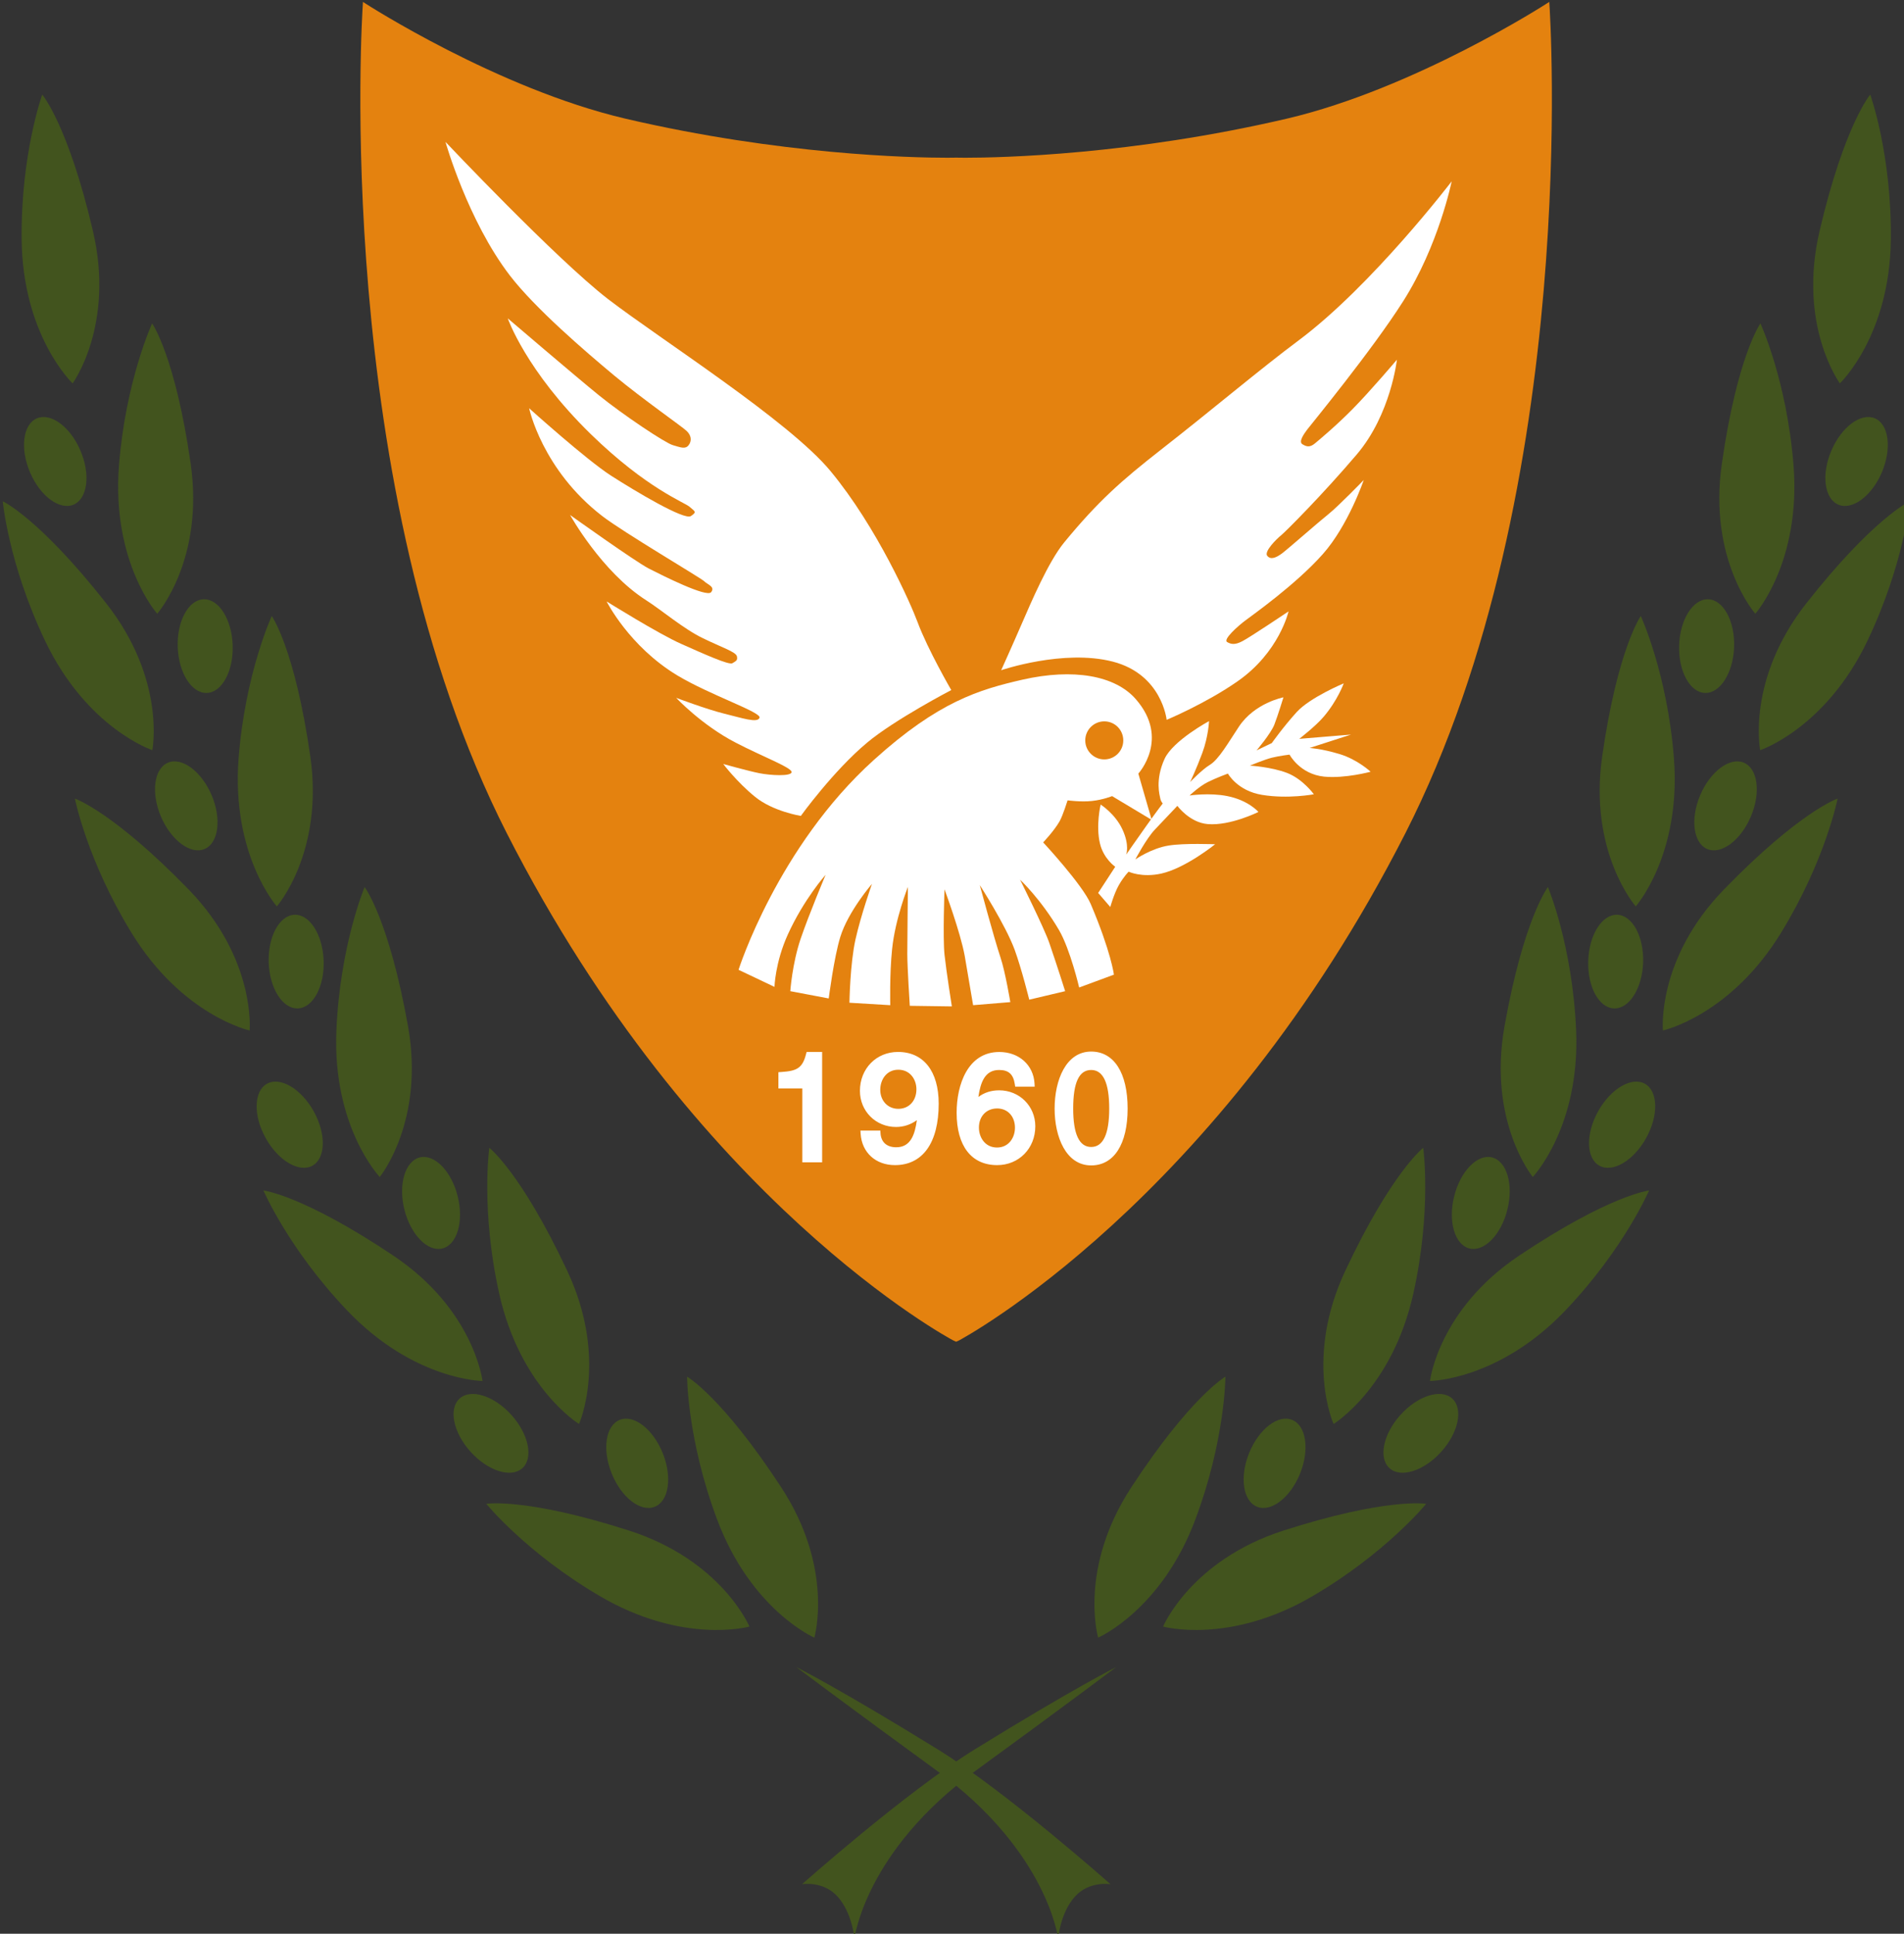 <?xml version="1.0" encoding="UTF-8" standalone="no"?>
<!-- Created with Inkscape (http://www.inkscape.org/) -->

<svg
   width="53.014mm"
   height="53.834mm"
   viewBox="0 0 53.014 53.834"
   version="1.1"
   id="svg1"
   xml:space="preserve"
   inkscape:version="1.3.2 (091e20ef0f, 2023-11-25)"
   sodipodi:docname="MTCaW_logo.svg"
   xmlns:inkscape="http://www.inkscape.org/namespaces/inkscape"
   xmlns:sodipodi="http://sodipodi.sourceforge.net/DTD/sodipodi-0.dtd"
   xmlns:xlink="http://www.w3.org/1999/xlink"
   xmlns="http://www.w3.org/2000/svg"
   xmlns:svg="http://www.w3.org/2000/svg"><rect x="0" y="0" width="53.014" height="53.834" fill="#333333" stroke="none"/><sodipodi:namedview
     id="namedview1"
     pagecolor="#ffffff"
     bordercolor="#000000"
     borderopacity="0.25"
     inkscape:showpageshadow="2"
     inkscape:pageopacity="0.0"
     inkscape:pagecheckerboard="0"
     inkscape:deskcolor="#d1d1d1"
     inkscape:document-units="mm"
     inkscape:zoom="1.3620113"
     inkscape:cx="382.88963"
     inkscape:cy="20.924937"
     inkscape:window-width="1920"
     inkscape:window-height="1043"
     inkscape:window-x="0"
     inkscape:window-y="0"
     inkscape:window-maximized="1"
     inkscape:current-layer="layer1" /><defs
     id="defs1"><linearGradient
       id="linearGradient1"
       inkscape:collect="always"><stop
         style="stop-color:#000000;stop-opacity:1;"
         offset="0"
         id="stop1" /><stop
         style="stop-color:#000000;stop-opacity:0;"
         offset="1"
         id="stop2" /></linearGradient><rect
       x="507.367"
       y="289.269"
       width="65.326"
       height="131.599"
       id="rect5" /><clipPath
       clipPathUnits="userSpaceOnUse"
       id="clipPath35"><path
         d="M 0,371.875 H 430.208 V 0 H 0 Z"
         transform="translate(-214.454,-170.741)"
         id="path35" /></clipPath><clipPath
       clipPathUnits="userSpaceOnUse"
       id="clipPath37"><path
         d="M 0,371.875 H 430.208 V 0 H 0 Z"
         transform="translate(-167.728,-275.782)"
         id="path37" /></clipPath><clipPath
       clipPathUnits="userSpaceOnUse"
       id="clipPath39"><path
         d="M 0,371.875 H 430.208 V 0 H 0 Z"
         transform="translate(-142.268,-268.851)"
         id="path39" /></clipPath><clipPath
       clipPathUnits="userSpaceOnUse"
       id="clipPath41"><path
         d="M 0,371.875 H 430.208 V 0 H 0 Z"
         transform="translate(-152.944,-225.319)"
         id="path41" /></clipPath><clipPath
       clipPathUnits="userSpaceOnUse"
       id="clipPath43"><path
         d="M 0,371.875 H 430.208 V 0 H 0 Z"
         transform="translate(-159.699,-182.507)"
         id="path43" /></clipPath><clipPath
       clipPathUnits="userSpaceOnUse"
       id="clipPath45"><path
         d="M 0,371.875 H 430.208 V 0 H 0 Z"
         transform="translate(-177.497,-185.866)"
         id="path45" /></clipPath><clipPath
       clipPathUnits="userSpaceOnUse"
       id="clipPath47"><path
         d="M 0,371.875 H 430.208 V 0 H 0 Z"
         transform="translate(-170.806,-181.001)"
         id="path47" /></clipPath><clipPath
       clipPathUnits="userSpaceOnUse"
       id="clipPath49"><path
         d="M 0,371.875 H 430.208 V 0 H 0 Z"
         transform="translate(-176.022,-161.917)"
         id="path49" /></clipPath><clipPath
       clipPathUnits="userSpaceOnUse"
       id="clipPath51"><path
         d="M 0,371.875 H 430.208 V 0 H 0 Z"
         transform="translate(-167.672,-206.413)"
         id="path51" /></clipPath><clipPath
       clipPathUnits="userSpaceOnUse"
       id="clipPath53"><path
         d="M 0,371.875 H 430.208 V 0 H 0 Z"
         transform="translate(-160.113,-200.462)"
         id="path53" /></clipPath><clipPath
       clipPathUnits="userSpaceOnUse"
       id="clipPath55"><path
         d="M 0,371.875 H 430.208 V 0 H 0 Z"
         transform="translate(-159.876,-186.634)"
         id="path55" /></clipPath><clipPath
       clipPathUnits="userSpaceOnUse"
       id="clipPath57"><path
         d="M 0,371.875 H 430.208 V 0 H 0 Z"
         transform="translate(-141.303,-239.091)"
         id="path57" /></clipPath><clipPath
       clipPathUnits="userSpaceOnUse"
       id="clipPath59"><path
         d="M 0,371.875 H 430.208 V 0 H 0 Z"
         transform="translate(-150.927,-250.821)"
         id="path59" /></clipPath><clipPath
       clipPathUnits="userSpaceOnUse"
       id="clipPath61"><path
         d="M 0,371.875 H 430.208 V 0 H 0 Z"
         transform="translate(-139.157,-236.806)"
         id="path61" /></clipPath><clipPath
       clipPathUnits="userSpaceOnUse"
       id="clipPath63"><path
         d="M 0,371.875 H 430.208 V 0 H 0 Z"
         transform="translate(-193.084,-167.833)"
         id="path63" /></clipPath><clipPath
       clipPathUnits="userSpaceOnUse"
       id="clipPath65"><path
         d="M 0,371.875 H 430.208 V 0 H 0 Z"
         transform="translate(-177.26,-157.815)"
         id="path65" /></clipPath><clipPath
       clipPathUnits="userSpaceOnUse"
       id="clipPath67"><path
         d="M 0,371.875 H 430.208 V 0 H 0 Z"
         transform="translate(-187.144,-160.198)"
         id="path67" /></clipPath><clipPath
       clipPathUnits="userSpaceOnUse"
       id="clipPath69"><path
         d="M 0,371.875 H 430.208 V 0 H 0 Z"
         transform="translate(-160.355,-227.767)"
         id="path69" /></clipPath><clipPath
       clipPathUnits="userSpaceOnUse"
       id="clipPath71"><path
         d="M 0,371.875 H 430.208 V 0 H 0 Z"
         transform="translate(-151.622,-211.962)"
         id="path71" /></clipPath><clipPath
       clipPathUnits="userSpaceOnUse"
       id="clipPath73"><path
         d="M 0,371.875 H 430.208 V 0 H 0 Z"
         transform="translate(-144.839,-213.382)"
         id="path73" /></clipPath><clipPath
       clipPathUnits="userSpaceOnUse"
       id="clipPath75"><path
         d="M 0,371.875 H 430.208 V 0 H 0 Z"
         transform="translate(-201.691,-144.952)"
         id="path75" /></clipPath><clipPath
       clipPathUnits="userSpaceOnUse"
       id="clipPath77"><path
         d="M 0,371.875 H 430.208 V 0 H 0 Z"
         transform="translate(-286.319,-268.851)"
         id="path77" /></clipPath><clipPath
       clipPathUnits="userSpaceOnUse"
       id="clipPath79"><path
         d="M 0,371.875 H 430.208 V 0 H 0 Z"
         transform="translate(-275.59,-225.319)"
         id="path79" /></clipPath><clipPath
       clipPathUnits="userSpaceOnUse"
       id="clipPath81"><path
         d="M 0,371.875 H 430.208 V 0 H 0 Z"
         transform="translate(-268.891,-182.507)"
         id="path81" /></clipPath><clipPath
       clipPathUnits="userSpaceOnUse"
       id="clipPath83"><path
         d="M 0,371.875 H 430.208 V 0 H 0 Z"
         transform="translate(-251.094,-185.866)"
         id="path83" /></clipPath><clipPath
       clipPathUnits="userSpaceOnUse"
       id="clipPath85"><path
         d="M 0,371.875 H 430.208 V 0 H 0 Z"
         transform="translate(-257.725,-181.001)"
         id="path85" /></clipPath><clipPath
       clipPathUnits="userSpaceOnUse"
       id="clipPath87"><path
         d="M 0,371.875 H 430.208 V 0 H 0 Z"
         transform="translate(-252.512,-161.917)"
         id="path87" /></clipPath><clipPath
       clipPathUnits="userSpaceOnUse"
       id="clipPath89"><path
         d="M 0,371.875 H 430.208 V 0 H 0 Z"
         transform="translate(-260.918,-206.413)"
         id="path89" /></clipPath><clipPath
       clipPathUnits="userSpaceOnUse"
       id="clipPath91"><path
         d="M 0,371.875 H 430.208 V 0 H 0 Z"
         transform="translate(-268.422,-200.462)"
         id="path91" /></clipPath><clipPath
       clipPathUnits="userSpaceOnUse"
       id="clipPath93"><path
         d="M 0,371.875 H 430.208 V 0 H 0 Z"
         transform="translate(-268.659,-186.634)"
         id="path93" /></clipPath><clipPath
       clipPathUnits="userSpaceOnUse"
       id="clipPath95"><path
         d="M 0,371.875 H 430.208 V 0 H 0 Z"
         transform="translate(-287.237,-239.091)"
         id="path95" /></clipPath><clipPath
       clipPathUnits="userSpaceOnUse"
       id="clipPath97"><path
         d="M 0,371.875 H 430.208 V 0 H 0 Z"
         transform="translate(-277.665,-250.821)"
         id="path97" /></clipPath><clipPath
       clipPathUnits="userSpaceOnUse"
       id="clipPath99"><path
         d="M 0,371.875 H 430.208 V 0 H 0 Z"
         transform="translate(-289.434,-236.806)"
         id="path99" /></clipPath><clipPath
       clipPathUnits="userSpaceOnUse"
       id="clipPath101"><path
         d="M 0,371.875 H 430.208 V 0 H 0 Z"
         transform="translate(-235.506,-167.833)"
         id="path101" /></clipPath><clipPath
       clipPathUnits="userSpaceOnUse"
       id="clipPath103"><path
         d="M 0,371.875 H 430.208 V 0 H 0 Z"
         transform="translate(-251.327,-157.815)"
         id="path103" /></clipPath><clipPath
       clipPathUnits="userSpaceOnUse"
       id="clipPath105"><path
         d="M 0,371.875 H 430.208 V 0 H 0 Z"
         transform="translate(-241.389,-160.198)"
         id="path105" /></clipPath><clipPath
       clipPathUnits="userSpaceOnUse"
       id="clipPath107"><path
         d="M 0,371.875 H 430.208 V 0 H 0 Z"
         transform="translate(-268.237,-227.767)"
         id="path107" /></clipPath><clipPath
       clipPathUnits="userSpaceOnUse"
       id="clipPath109"><path
         d="M 0,371.875 H 430.208 V 0 H 0 Z"
         transform="translate(-276.909,-211.962)"
         id="path109" /></clipPath><clipPath
       clipPathUnits="userSpaceOnUse"
       id="clipPath111"><path
         d="M 0,371.875 H 430.208 V 0 H 0 Z"
         transform="translate(-283.748,-213.382)"
         id="path111" /></clipPath><clipPath
       clipPathUnits="userSpaceOnUse"
       id="clipPath113"><path
         d="M 0,371.875 H 430.208 V 0 H 0 Z"
         transform="translate(-226.895,-144.952)"
         id="path113" /></clipPath><clipPath
       clipPathUnits="userSpaceOnUse"
       id="clipPath115"><path
         d="M 0,371.875 H 430.208 V 0 H 0 Z"
         transform="translate(-174.045,-265.122)"
         id="path115" /></clipPath><clipPath
       clipPathUnits="userSpaceOnUse"
       id="clipPath117"><path
         d="M 0,371.875 H 430.208 V 0 H 0 Z"
         transform="translate(-217.834,-223.495)"
         id="path117" /></clipPath><clipPath
       clipPathUnits="userSpaceOnUse"
       id="clipPath119"><path
         d="M 0,371.875 H 430.208 V 0 H 0 Z"
         transform="translate(-197.139,-199.892)"
         id="path119" /></clipPath><clipPath
       clipPathUnits="userSpaceOnUse"
       id="clipPath121"><path
         d="M 0,371.875 H 430.208 V 0 H 0 Z"
         transform="translate(-224.762,-217.966)"
         id="path121" /></clipPath><clipPath
       clipPathUnits="userSpaceOnUse"
       id="clipPath123"><path
         d="M 0,371.875 H 430.208 V 0 H 0 Z"
         transform="translate(-225.959,-218.87)"
         id="path123" /></clipPath><clipPath
       clipPathUnits="userSpaceOnUse"
       id="clipPath125"><path
         d="M 0,371.875 H 430.208 V 0 H 0 Z"
         transform="translate(-225.477,-205.946)"
         id="path125" /></clipPath><clipPath
       clipPathUnits="userSpaceOnUse"
       id="clipPath127"><path
         d="M 0,371.875 H 430.208 V 0 H 0 Z"
         transform="translate(-202.391,-184.954)"
         id="path127" /></clipPath><clipPath
       clipPathUnits="userSpaceOnUse"
       id="clipPath129"><path
         d="M 0,371.875 H 430.208 V 0 H 0 Z"
         transform="translate(-208.073,-190.44)"
         id="path129" /></clipPath><clipPath
       clipPathUnits="userSpaceOnUse"
       id="clipPath131"><path
         d="M 0,371.875 H 430.208 V 0 H 0 Z"
         transform="translate(-219.156,-187.45)"
         id="path131" /></clipPath><clipPath
       clipPathUnits="userSpaceOnUse"
       id="clipPath133"><path
         d="M 0,371.875 H 430.208 V 0 H 0 Z"
         transform="translate(-224.93,-192.227)"
         id="path133" /></clipPath><clipPath
       clipPathUnits="userSpaceOnUse"
       id="clipPath135"><path
         d="M 0,371.875 H 430.208 V 0 H 0 Z"
         transform="translate(-209.729,-192.019)"
         id="path135" /></clipPath><linearGradient
       inkscape:collect="always"
       xlink:href="#linearGradient1"
       id="linearGradient2"
       x1="110.262"
       y1="103.508"
       x2="172.191"
       y2="103.508"
       gradientUnits="userSpaceOnUse" /></defs><g
     inkscape:label="Layer 1"
     inkscape:groupmode="layer"
     id="layer1"
     transform="translate(-43.851,-76.591)"><g
       id="g1"
       transform="matrix(0.265,0,0,0.265,-5.241,42.822)"><g
         id="group-MC0"><path
           id="path34"
           d="M 0,0 -0.161,-0.068 -0.313,0 c 0,0 -20.172,10.514 -35.166,39.947 -14.048,27.582 -11.339,65.28 -11.339,65.28 0,0 10.346,-6.727 20.574,-9.114 14.37,-3.363 26.099,-3.082 26.099,-3.082 0,0 11.697,-0.281 26.072,3.082 10.227,2.387 20.574,9.114 20.574,9.114 0,0 2.706,-37.698 -11.343,-65.28 C 20.166,10.514 0,0 0,0"
           style="fill:#e4820f;fill-opacity:1;fill-rule:nonzero;stroke:none"
           transform="matrix(1.333,0,0,-1.333,285.939,268.178)"
           clip-path="url(#clipPath35)" /><path
           id="path36"
           d="m 0,0 c -0.173,-2.836 -2.041,-38.768 11.341,-65.049 14.804,-29.06 34.916,-39.795 35.116,-39.894 l 0.108,-0.049 0.122,0.053 c 0.192,0.099 20.305,10.83 35.104,39.89 13.382,26.281 11.513,62.213 11.345,65.049 -1.318,-0.83 -11,-6.814 -20.463,-9.029 -12.252,-2.866 -22.539,-3.09 -25.396,-3.09 -0.45,0 -0.691,0.004 -0.699,0.004 -0.004,0 -0.241,-0.004 -0.691,-0.004 -2.869,0 -13.177,0.224 -25.425,3.09 C 10.999,-6.814 1.318,-0.83 0,0 m 46.565,-105.221 -0.196,0.088 c -0.213,0.104 -20.382,10.865 -35.218,39.988 C -2.744,-37.844 -0.225,-0.18 -0.196,0.193 l 0.011,0.178 0.149,-0.098 c 0.104,-0.068 10.448,-6.742 20.543,-9.105 12.231,-2.854 22.518,-3.078 25.38,-3.078 0.454,0 0.691,0.008 0.691,0.008 0.008,0 0.249,-0.008 0.699,-0.008 2.857,0 13.117,0.224 25.353,3.078 10.09,2.363 20.438,9.037 20.541,9.105 L 93.32,0.371 93.332,0.193 C 93.361,-0.18 95.88,-37.844 81.98,-65.145 67.144,-94.268 46.976,-105.023 46.778,-105.129 Z"
           style="fill:#e4820f;fill-opacity:1;fill-rule:nonzero;stroke:none"
           transform="matrix(1.333,0,0,-1.333,223.637,128.124)"
           clip-path="url(#clipPath37)" /><path
           id="path38"
           d="m 0,0 c 0,0 -1.685,-4.682 -1.624,-11.375 0.072,-7.65 4.019,-11.385 4.019,-11.385 0,0 3.347,4.561 1.599,12.02 C 2.041,-2.398 0,0 0,0"
           style="fill:#42541e;fill-opacity:1;fill-rule:nonzero;stroke:none"
           transform="matrix(1.333,0,0,-1.333,189.69,137.366)"
           clip-path="url(#clipPath39)" /><path
           id="path40"
           d="M 0,0 C -0.068,2.037 0.84,3.727 2.041,3.766 3.234,3.811 4.259,2.188 4.332,0.154 4.404,-1.885 3.487,-3.576 2.294,-3.615 1.101,-3.656 0.072,-2.037 0,0"
           style="fill:#42541e;fill-opacity:1;fill-rule:nonzero;stroke:none"
           transform="matrix(1.333,0,0,-1.333,203.926,195.408)"
           clip-path="url(#clipPath41)" /><path
           id="path42"
           d="m 0,0 c 0,0 1.961,-4.58 6.57,-9.43 5.268,-5.547 10.698,-5.586 10.698,-5.586 0,0 -0.664,5.618 -7.025,9.877 C 3.126,-0.369 0,0 0,0"
           style="fill:#42541e;fill-opacity:1;fill-rule:nonzero;stroke:none"
           transform="matrix(1.333,0,0,-1.333,212.932,252.491)"
           clip-path="url(#clipPath43)" /><path
           id="path44"
           d="m 0,0 c 0,0 -0.68,-4.93 0.775,-11.463 1.66,-7.471 6.297,-10.301 6.297,-10.301 0,0 2.323,5.157 -0.936,12.088 C 2.491,-1.924 0,0 0,0"
           style="fill:#42541e;fill-opacity:1;fill-rule:nonzero;stroke:none"
           transform="matrix(1.333,0,0,-1.333,236.663,248.012)"
           clip-path="url(#clipPath45)" /><path
           id="path46"
           d="M 0,0 C -0.49,1.977 0.053,3.813 1.206,4.107 2.371,4.4 3.714,3.025 4.204,1.041 4.698,-0.932 4.159,-2.773 2.998,-3.066 1.837,-3.355 0.495,-1.98 0,0"
           style="fill:#42541e;fill-opacity:1;fill-rule:nonzero;stroke:none"
           transform="matrix(1.333,0,0,-1.333,227.741,254.499)"
           clip-path="url(#clipPath47)" /><path
           id="path48"
           d="M 0,0 C -1.366,1.516 -1.752,3.393 -0.863,4.195 0.028,5 1.853,4.416 3.219,2.902 4.586,1.387 4.971,-0.494 4.083,-1.293 3.195,-2.098 1.362,-1.51 0,0"
           style="fill:#42541e;fill-opacity:1;fill-rule:nonzero;stroke:none"
           transform="matrix(1.333,0,0,-1.333,234.695,279.944)"
           clip-path="url(#clipPath49)" /><path
           id="path50"
           d="m 0,0 c 0,0 -1.934,-4.588 -2.223,-11.275 -0.333,-7.639 3.416,-11.577 3.416,-11.577 0,0 3.577,4.375 2.222,11.918 C 1.904,-2.504 0,0 0,0"
           style="fill:#42541e;fill-opacity:1;fill-rule:nonzero;stroke:none"
           transform="matrix(1.333,0,0,-1.333,223.563,220.616)"
           clip-path="url(#clipPath51)" /><path
           id="path52"
           d="M 0,0 C -0.068,2.037 0.844,3.725 2.041,3.766 3.234,3.811 4.26,2.189 4.332,0.152 4.404,-1.889 3.492,-3.576 2.294,-3.613 1.101,-3.656 0.072,-2.037 0,0"
           style="fill:#42541e;fill-opacity:1;fill-rule:nonzero;stroke:none"
           transform="matrix(1.333,0,0,-1.333,213.484,228.551)"
           clip-path="url(#clipPath53)" /><path
           id="path54"
           d="M 0,0 C -0.993,1.781 -0.94,3.701 0.101,4.281 1.149,4.863 2.797,3.883 3.789,2.102 4.778,0.318 4.729,-1.598 3.685,-2.178 2.64,-2.756 0.988,-1.783 0,0"
           style="fill:#42541e;fill-opacity:1;fill-rule:nonzero;stroke:none"
           transform="matrix(1.333,0,0,-1.333,213.168,246.988)"
           clip-path="url(#clipPath55)" /><path
           id="path56"
           d="M 0,0 C -0.8,1.885 -0.555,3.785 0.547,4.252 1.644,4.719 3.187,3.576 3.982,1.695 4.782,-0.18 4.537,-2.082 3.432,-2.551 2.331,-3.014 0.796,-1.873 0,0"
           style="fill:#42541e;fill-opacity:1;fill-rule:nonzero;stroke:none"
           transform="matrix(1.333,0,0,-1.333,188.404,177.046)"
           clip-path="url(#clipPath57)" /><path
           id="path58"
           d="m 0,0 c 0,0 -2.085,-4.518 -2.612,-11.191 -0.595,-7.631 3.014,-11.69 3.014,-11.69 0,0 3.725,4.248 2.636,11.83 C 1.82,-2.572 0,0 0,0"
           style="fill:#42541e;fill-opacity:1;fill-rule:nonzero;stroke:none"
           transform="matrix(1.333,0,0,-1.333,201.236,161.405)"
           clip-path="url(#clipPath59)" /><path
           id="path60"
           d="m 0,0 c 0,0 0.454,-4.955 3.335,-10.996 3.299,-6.906 8.455,-8.619 8.455,-8.619 0,0 1.101,5.545 -3.633,11.57 C 2.86,-1.314 0,0 0,0"
           style="fill:#42541e;fill-opacity:1;fill-rule:nonzero;stroke:none"
           transform="matrix(1.333,0,0,-1.333,185.543,180.092)"
           clip-path="url(#clipPath61)" /><path
           id="path62"
           d="m 0,0 c 0,0 0.012,-4.975 2.363,-11.244 2.684,-7.164 7.667,-9.322 7.667,-9.322 0,0 1.583,5.427 -2.604,11.837 C 2.736,-1.557 0,0 0,0"
           style="fill:#42541e;fill-opacity:1;fill-rule:nonzero;stroke:none"
           transform="matrix(1.333,0,0,-1.333,257.445,272.056)"
           clip-path="url(#clipPath63)" /><path
           id="path64"
           d="m 0,0 c 0,0 3.146,-3.859 8.913,-7.25 6.598,-3.883 11.83,-2.424 11.83,-2.424 0,0 -2.19,5.217 -9.479,7.563 C 3.106,0.51 0,0 0,0"
           style="fill:#42541e;fill-opacity:1;fill-rule:nonzero;stroke:none"
           transform="matrix(1.333,0,0,-1.333,236.346,285.413)"
           clip-path="url(#clipPath65)" /><path
           id="path66"
           d="M 0,0 C -0.763,1.889 -0.486,3.785 0.627,4.23 1.736,4.686 3.251,3.512 4.019,1.619 4.782,-0.27 4.505,-2.17 3.396,-2.613 2.283,-3.063 0.768,-1.889 0,0"
           style="fill:#42541e;fill-opacity:1;fill-rule:nonzero;stroke:none"
           transform="matrix(1.333,0,0,-1.333,249.526,282.236)"
           clip-path="url(#clipPath67)" /><path
           id="path68"
           d="m 0,0 c 0,0 -2.09,-4.52 -2.612,-11.191 -0.591,-7.631 3.013,-11.694 3.013,-11.694 0,0 3.725,4.256 2.636,11.834 C 1.82,-2.57 0,0 0,0"
           style="fill:#42541e;fill-opacity:1;fill-rule:nonzero;stroke:none"
           transform="matrix(1.333,0,0,-1.333,213.806,192.145)"
           clip-path="url(#clipPath69)" /><path
           id="path70"
           d="M 0,0 C -0.796,1.877 -0.551,3.777 0.551,4.248 1.651,4.715 3.19,3.568 3.994,1.693 4.794,-0.184 4.541,-2.084 3.439,-2.555 2.339,-3.021 0.804,-1.875 0,0"
           style="fill:#42541e;fill-opacity:1;fill-rule:nonzero;stroke:none"
           transform="matrix(1.333,0,0,-1.333,202.163,213.217)"
           clip-path="url(#clipPath71)" /><path
           id="path72"
           d="m 0,0 c 0,0 0.969,-4.883 4.469,-10.586 4.002,-6.529 9.306,-7.689 9.306,-7.689 0,0 0.519,5.629 -4.818,11.123 C 2.981,-1.01 0,0 0,0"
           style="fill:#42541e;fill-opacity:1;fill-rule:nonzero;stroke:none"
           transform="matrix(1.333,0,0,-1.333,193.119,211.324)"
           clip-path="url(#clipPath73)" /><path
           id="path74"
           d="m 0,0 c 0,0 3.367,-1.68 11.163,-6.494 5.449,-3.367 13.603,-10.621 13.603,-10.621 0,0 -1.68,0.304 -2.83,-1 -1.148,-1.303 -1.297,-3.283 -1.297,-3.283 0,0 -0.84,6.875 -9.552,13.224 C 4.071,-3.066 0,0 0,0"
           style="fill:#42541e;fill-opacity:1;fill-rule:evenodd;stroke:none"
           transform="matrix(1.333,0,0,-1.333,268.922,302.564)"
           clip-path="url(#clipPath75)" /><path
           id="path76"
           d="m 0,0 c 0,0 1.689,-4.682 1.625,-11.375 -0.068,-7.65 -4.02,-11.385 -4.02,-11.385 0,0 -3.343,4.561 -1.595,12.02 C -2.037,-2.398 0,0 0,0"
           style="fill:#42541e;fill-opacity:1;fill-rule:nonzero;stroke:none"
           transform="matrix(1.333,0,0,-1.333,381.758,137.366)"
           clip-path="url(#clipPath77)" /><path
           id="path78"
           d="M 0,0 C 0.072,2.037 -0.844,3.727 -2.037,3.766 -3.23,3.811 -4.26,2.188 -4.332,0.154 -4.4,-1.885 -3.492,-3.576 -2.291,-3.615 -1.102,-3.656 -0.072,-2.037 0,0"
           style="fill:#42541e;fill-opacity:1;fill-rule:nonzero;stroke:none"
           transform="matrix(1.333,0,0,-1.333,367.454,195.408)"
           clip-path="url(#clipPath79)" /><path
           id="path80"
           d="m 0,0 c 0,0 -1.961,-4.58 -6.57,-9.43 -5.272,-5.547 -10.7,-5.586 -10.7,-5.586 0,0 0.663,5.618 7.024,9.877 C -3.125,-0.369 0,0 0,0"
           style="fill:#42541e;fill-opacity:1;fill-rule:nonzero;stroke:none"
           transform="matrix(1.333,0,0,-1.333,358.521,252.491)"
           clip-path="url(#clipPath81)" /><path
           id="path82"
           d="m 0,0 c 0,0 0.676,-4.93 -0.775,-11.463 -1.661,-7.471 -6.293,-10.301 -6.293,-10.301 0,0 -2.327,5.157 0.931,12.088 C -2.492,-1.924 0,0 0,0"
           style="fill:#42541e;fill-opacity:1;fill-rule:nonzero;stroke:none"
           transform="matrix(1.333,0,0,-1.333,334.792,248.012)"
           clip-path="url(#clipPath83)" /><path
           id="path84"
           d="M 0,0 C 0.498,1.977 -0.049,3.813 -1.205,4.107 -2.363,4.4 -3.705,3.025 -4.195,1.041 -4.689,-0.932 -4.152,-2.773 -2.99,-3.066 -1.828,-3.355 -0.486,-1.98 0,0"
           style="fill:#42541e;fill-opacity:1;fill-rule:nonzero;stroke:none"
           transform="matrix(1.333,0,0,-1.333,343.633,254.499)"
           clip-path="url(#clipPath85)" /><path
           id="path86"
           d="M 0,0 C 1.367,1.516 1.752,3.393 0.865,4.195 -0.027,5 -1.852,4.416 -3.219,2.902 -4.58,1.387 -4.967,-0.494 -4.078,-1.293 -3.189,-2.098 -1.361,-1.51 0,0"
           style="fill:#42541e;fill-opacity:1;fill-rule:nonzero;stroke:none"
           transform="matrix(1.333,0,0,-1.333,336.683,279.944)"
           clip-path="url(#clipPath87)" /><path
           id="path88"
           d="m 0,0 c 0,0 1.934,-4.588 2.223,-11.275 0.33,-7.639 -3.416,-11.577 -3.416,-11.577 0,0 -3.577,4.375 -2.221,11.918 C -1.908,-2.504 0,0 0,0"
           style="fill:#42541e;fill-opacity:1;fill-rule:nonzero;stroke:none"
           transform="matrix(1.333,0,0,-1.333,347.891,220.616)"
           clip-path="url(#clipPath89)" /><path
           id="path90"
           d="M 0,0 C 0.068,2.037 -0.844,3.725 -2.037,3.766 -3.236,3.811 -4.26,2.189 -4.328,0.152 -4.4,-1.889 -3.492,-3.576 -2.291,-3.613 -1.098,-3.656 -0.072,-2.037 0,0"
           style="fill:#42541e;fill-opacity:1;fill-rule:nonzero;stroke:none"
           transform="matrix(1.333,0,0,-1.333,357.897,228.551)"
           clip-path="url(#clipPath91)" /><path
           id="path92"
           d="M 0,0 C 0.992,1.781 0.945,3.701 -0.1,4.281 -1.148,4.863 -2.801,3.883 -3.789,2.102 -4.777,0.318 -4.73,-1.598 -3.686,-2.178 -2.637,-2.756 -0.988,-1.783 0,0"
           style="fill:#42541e;fill-opacity:1;fill-rule:nonzero;stroke:none"
           transform="matrix(1.333,0,0,-1.333,358.212,246.988)"
           clip-path="url(#clipPath93)" /><path
           id="path94"
           d="M 0,0 C 0.795,1.885 0.549,3.785 -0.551,4.252 -1.652,4.719 -3.191,3.576 -3.986,1.695 -4.787,-0.18 -4.537,-2.082 -3.432,-2.551 -2.336,-3.014 -0.797,-1.873 0,0"
           style="fill:#42541e;fill-opacity:1;fill-rule:nonzero;stroke:none"
           transform="matrix(1.333,0,0,-1.333,382.982,177.046)"
           clip-path="url(#clipPath95)" /><path
           id="path96"
           d="m 0,0 c 0,0 2.086,-4.518 2.611,-11.191 0.592,-7.631 -3.013,-11.69 -3.013,-11.69 0,0 -3.729,4.248 -2.637,11.83 C -1.824,-2.572 0,0 0,0"
           style="fill:#42541e;fill-opacity:1;fill-rule:nonzero;stroke:none"
           transform="matrix(1.333,0,0,-1.333,370.219,161.405)"
           clip-path="url(#clipPath97)" /><path
           id="path98"
           d="m 0,0 c 0,0 -0.455,-4.955 -3.336,-10.996 -3.299,-6.906 -8.455,-8.619 -8.455,-8.619 0,0 -1.1,5.545 3.633,11.57 C -2.861,-1.314 0,0 0,0"
           style="fill:#42541e;fill-opacity:1;fill-rule:nonzero;stroke:none"
           transform="matrix(1.333,0,0,-1.333,385.912,180.092)"
           clip-path="url(#clipPath99)" /><path
           id="path100"
           d="m 0,0 c 0,0 -0.016,-4.975 -2.367,-11.244 -2.68,-7.164 -7.666,-9.322 -7.666,-9.322 0,0 -1.58,5.427 2.607,11.837 C -2.736,-1.557 0,0 0,0"
           style="fill:#42541e;fill-opacity:1;fill-rule:nonzero;stroke:none"
           transform="matrix(1.333,0,0,-1.333,314.008,272.056)"
           clip-path="url(#clipPath101)" /><path
           id="path102"
           d="m 0,0 c 0,0 -3.143,-3.859 -8.912,-7.25 -6.594,-3.883 -11.826,-2.424 -11.826,-2.424 0,0 2.189,5.217 9.474,7.563 C -3.105,0.51 0,0 0,0"
           style="fill:#42541e;fill-opacity:1;fill-rule:nonzero;stroke:none"
           transform="matrix(1.333,0,0,-1.333,335.102,285.413)"
           clip-path="url(#clipPath103)" /><path
           id="path104"
           d="M 0,0 C 0.76,1.889 0.482,3.785 -0.623,4.23 -1.73,4.686 -3.25,3.512 -4.018,1.619 -4.781,-0.27 -4.504,-2.17 -3.391,-2.613 -2.285,-3.063 -0.764,-1.889 0,0"
           style="fill:#42541e;fill-opacity:1;fill-rule:nonzero;stroke:none"
           transform="matrix(1.333,0,0,-1.333,321.852,282.236)"
           clip-path="url(#clipPath105)" /><path
           id="path106"
           d="m 0,0 c 0,0 2.09,-4.52 2.611,-11.191 0.592,-7.631 -3.009,-11.694 -3.009,-11.694 0,0 -3.729,4.256 -2.643,11.834 C -1.82,-2.57 0,0 0,0"
           style="fill:#42541e;fill-opacity:1;fill-rule:nonzero;stroke:none"
           transform="matrix(1.333,0,0,-1.333,357.649,192.145)"
           clip-path="url(#clipPath107)" /><path
           id="path108"
           d="M 0,0 C 0.803,1.877 0.555,3.777 -0.547,4.248 -1.648,4.715 -3.191,3.568 -3.99,1.693 -4.785,-0.184 -4.537,-2.084 -3.436,-2.555 -2.334,-3.021 -0.795,-1.875 0,0"
           style="fill:#42541e;fill-opacity:1;fill-rule:nonzero;stroke:none"
           transform="matrix(1.333,0,0,-1.333,369.212,213.217)"
           clip-path="url(#clipPath109)" /><path
           id="path110"
           d="m 0,0 c 0,0 -0.965,-4.883 -4.465,-10.586 -4.006,-6.529 -9.306,-7.689 -9.306,-7.689 0,0 -0.52,5.629 4.822,11.123 C -2.982,-1.01 0,0 0,0"
           style="fill:#42541e;fill-opacity:1;fill-rule:nonzero;stroke:none"
           transform="matrix(1.333,0,0,-1.333,378.331,211.324)"
           clip-path="url(#clipPath111)" /><path
           id="path112"
           d="m 0,0 c 0,0 -3.363,-1.68 -11.159,-6.494 -5.445,-3.367 -13.602,-10.621 -13.602,-10.621 0,0 1.679,0.304 2.829,-1 1.144,-1.303 1.302,-3.283 1.302,-3.283 0,0 0.836,6.875 9.547,13.224 C -4.066,-3.066 0,0 0,0"
           style="fill:#42541e;fill-opacity:1;fill-rule:evenodd;stroke:none"
           transform="matrix(1.333,0,0,-1.333,302.527,302.564)"
           clip-path="url(#clipPath113)" /><path
           id="path114"
           d="m 0,0 c 0,0 8.704,-9.213 12.803,-12.381 4.106,-3.154 14.289,-9.611 17.552,-13.57 3.657,-4.416 6.317,-10.444 6.852,-11.887 0.808,-2.178 2.66,-5.363 2.66,-5.363 0,0 -4.469,-2.332 -6.638,-4.147 -2.668,-2.23 -5.22,-5.771 -5.22,-5.771 0,0 -2.202,0.349 -3.621,1.515 -1.419,1.153 -2.495,2.577 -2.495,2.577 0,0 1.968,-0.551 2.84,-0.725 0.872,-0.176 2.524,-0.266 2.552,0.084 0.025,0.35 -2.303,1.227 -4.408,2.32 -2.7,1.397 -4.693,3.535 -4.693,3.535 0,0 2.378,-0.9 3.796,-1.25 1.419,-0.345 2.605,-0.759 2.774,-0.324 0.181,0.438 -3.891,1.783 -6.483,3.342 -3.8,2.291 -5.569,5.828 -5.569,5.828 0,0 4.091,-2.553 5.859,-3.336 1.764,-0.783 3.797,-1.707 4.058,-1.531 0.258,0.168 0.435,0.201 0.35,0.551 -0.092,0.342 -1.153,0.679 -2.664,1.41 -1.507,0.719 -3.279,2.23 -4.485,2.998 -3.519,2.242 -5.999,6.723 -5.999,6.723 0,0 5.127,-3.668 6.2,-4.219 1.069,-0.547 4.569,-2.307 4.915,-1.869 0.349,0.433 -0.29,0.607 -0.546,0.867 -0.266,0.262 -6.394,3.867 -8.03,5.133 -4.745,3.652 -5.766,8.498 -5.766,8.498 0,0 4.517,-4.07 6.458,-5.313 1.945,-1.246 5.77,-3.531 6.289,-3.185 0.526,0.345 0.289,0.373 -0.089,0.722 -0.369,0.35 -3.343,1.399 -7.796,5.735 -5.127,5.004 -6.546,9.125 -6.546,9.125 0,0 5.329,-4.557 7.19,-6.067 1.856,-1.504 5.212,-3.754 5.822,-3.925 0.611,-0.174 0.98,-0.346 1.246,0 0.265,0.353 0.205,0.783 -0.173,1.132 -0.374,0.35 -3.452,2.497 -5.682,4.344 -2.334,1.945 -6.245,5.305 -8.234,7.889 C 1.748,-6.191 0,0 0,0"
           style="fill:#ffffff;fill-opacity:1;fill-rule:nonzero;stroke:none"
           transform="matrix(1.333,0,0,-1.333,232.06,142.337)"
           clip-path="url(#clipPath115)" /><path
           id="path116"
           d="m 0,0 c 0,0 0.884,1.953 1.611,3.633 0.732,1.679 2.098,4.91 3.368,6.453 2.68,3.26 4.541,4.887 7.586,7.269 4.043,3.155 7.812,6.35 10.906,8.657 5.776,4.32 12.039,12.517 12.039,12.517 0,0 -1.019,-5.047 -3.838,-9.474 -2.429,-3.826 -7.289,-9.746 -7.547,-10.084 -0.248,-0.336 -0.703,-0.955 -0.384,-1.157 0.326,-0.205 0.593,-0.273 1,0.069 0.406,0.338 1.676,1.398 2.959,2.699 1.41,1.428 3.494,3.891 3.494,3.891 0,0 -0.473,-4.299 -3.158,-7.459 -2.684,-3.159 -5.633,-6.112 -5.975,-6.385 -0.342,-0.27 -1.357,-1.274 -1.09,-1.611 0.274,-0.338 0.699,-0.153 1.162,0.185 0.453,0.338 2.93,2.516 3.678,3.11 0.746,0.591 2.768,2.677 2.768,2.677 0,0 -1.217,-3.578 -3.227,-5.84 C 23.217,6.744 19.766,4.316 19.223,3.902 18.682,3.496 17.471,2.428 17.809,2.223 c 0.297,-0.172 0.6,-0.254 1.209,0.068 0.611,0.318 3.633,2.344 3.633,2.344 0,0 -0.727,-3.225 -4.026,-5.514 -2.484,-1.736 -5.582,-3.031 -5.582,-3.031 0,0 -0.361,3.586 -4.251,4.59 C 4.907,1.68 0,0 0,0"
           style="fill:#ffffff;fill-opacity:1;fill-rule:nonzero;stroke:none"
           transform="matrix(1.333,0,0,-1.333,290.445,197.84)"
           clip-path="url(#clipPath117)" /><path
           id="path118"
           d="m 0,0 c 0,0 3.07,9.684 10.669,16.543 5.092,4.602 8.302,5.539 11.71,6.322 3.995,0.908 7.305,0.338 8.936,-1.539 2.717,-3.115 0.197,-5.863 0.197,-5.863 l 1.053,-3.649 -3.121,1.874 c 0,0 -0.721,-0.292 -1.588,-0.383 -0.867,-0.096 -1.92,0.049 -1.92,0.049 0,0 -0.371,-1.186 -0.623,-1.637 -0.435,-0.768 -1.303,-1.676 -1.303,-1.676 0,0 3.102,-3.334 3.75,-4.857 1.602,-3.77 1.828,-5.567 1.828,-5.567 l -2.74,-1.012 c 0,0 -0.705,3.006 -1.584,4.518 -1.431,2.447 -3.075,3.981 -3.075,3.981 0,0 1.893,-3.79 2.307,-4.991 0.627,-1.824 1.247,-3.797 1.247,-3.797 l -2.83,-0.671 c 0,0 -0.599,2.423 -1.153,3.943 -0.728,1.965 -2.744,5.086 -2.744,5.086 0,0 1.108,-4.131 1.634,-5.713 0.367,-1.082 0.772,-3.508 0.772,-3.508 l -2.933,-0.242 c 0,0 -0.535,3.17 -0.663,3.894 -0.342,1.872 -1.592,5.237 -1.592,5.237 0,0 -0.14,-3.799 0,-5.145 0.145,-1.342 0.579,-4.082 0.579,-4.082 l -3.315,0.047 c 0,0 -0.197,3.027 -0.197,4.084 0,1.061 0.049,5.287 0.049,5.287 0,0 -1.001,-2.508 -1.246,-4.902 -0.206,-1.965 -0.145,-4.42 -0.145,-4.42 L 8.74,-2.596 c 0,0 0.048,3.075 0.479,4.998 0.429,1.918 1.298,4.369 1.298,4.369 0,0 -1.873,-2.162 -2.496,-4.179 C 7.522,0.98 7.108,-2.258 7.108,-2.258 l -3.029,0.574 c 0,0 0.149,2.159 0.816,4.131 0.674,1.973 1.968,5.039 1.968,5.039 0,0 -1.707,-1.908 -2.977,-4.701 C 2.885,0.582 2.833,-1.346 2.833,-1.346 Z"
           style="fill:#ffffff;fill-opacity:1;fill-rule:nonzero;stroke:none"
           transform="matrix(1.333,0,0,-1.333,262.852,229.311)"
           clip-path="url(#clipPath119)" /><path
           id="path120"
           d="M 0,0 C 0,0.664 0.533,1.201 1.197,1.201 1.859,1.201 2.402,0.664 2.402,0 2.402,-0.662 1.859,-1.201 1.197,-1.201 0.533,-1.201 0,-0.662 0,0"
           style="fill:#e4820f;fill-opacity:1;fill-rule:nonzero;stroke:none"
           transform="matrix(1.333,0,0,-1.333,299.683,205.212)"
           clip-path="url(#clipPath121)" /><path
           id="path122"
           d="m 0,0 c -0.494,0 -0.896,-0.406 -0.896,-0.904 0,-0.494 0.402,-0.901 0.896,-0.901 0.502,0 0.904,0.407 0.904,0.901 C 0.904,-0.406 0.502,0 0,0 m 0,-2.402 c -0.824,0 -1.5,0.67 -1.5,1.498 0,0.828 0.676,1.5 1.5,1.5 0.832,0 1.498,-0.672 1.498,-1.5 0,-0.828 -0.666,-1.498 -1.498,-1.498"
           style="fill:#e4820f;fill-opacity:1;fill-rule:nonzero;stroke:none"
           transform="matrix(1.333,0,0,-1.333,301.279,204.007)"
           clip-path="url(#clipPath123)" /><path
           id="path124"
           d="m 0,0 0.957,-1.107 c 0,0 0.293,1.056 0.674,1.726 0.387,0.676 0.771,1.057 0.771,1.057 0,0 1.037,-0.494 2.592,-0.145 1.922,0.44 4.225,2.307 4.225,2.307 0,0 -2.448,0.098 -3.651,-0.1 C 4.195,3.525 2.93,2.641 2.93,2.641 c 0,0 0.859,1.636 1.539,2.351 0.674,0.719 1.775,1.873 1.775,1.873 0,0 0.957,-1.322 2.402,-1.439 1.778,-0.145 3.987,0.957 3.987,0.957 0,0 -0.772,0.916 -2.451,1.25 C 8.76,7.918 7.205,7.68 7.205,7.68 c 0,0 0.768,0.728 1.441,1.06 0.668,0.334 1.581,0.668 1.581,0.668 0,0 0.74,-1.363 2.697,-1.679 2.06,-0.338 4.078,0.048 4.078,0.048 0,0 -0.863,1.198 -2.109,1.68 -1.254,0.482 -2.934,0.578 -2.934,0.578 0,0 1.156,0.479 1.727,0.623 0.58,0.145 1.398,0.244 1.398,0.244 0,0 0.812,-1.543 2.734,-1.736 1.643,-0.16 3.657,0.387 3.657,0.387 0,0 -1.018,0.961 -2.452,1.394 -1.443,0.434 -2.359,0.479 -2.359,0.479 l 3.268,1.056 -4.08,-0.337 c 0,0 1.294,1 1.918,1.736 1.105,1.293 1.587,2.637 1.587,2.637 0,0 -2.644,-1.102 -3.701,-2.256 -1.052,-1.157 -1.97,-2.451 -1.97,-2.451 l -1.198,-0.575 c 0,0 1.106,1.299 1.395,2.018 0.281,0.719 0.721,2.162 0.721,2.162 0,0 -2.264,-0.43 -3.51,-2.311 C 10.264,11.859 9.508,10.514 8.787,10.084 8.201,9.734 7.248,8.74 7.248,8.74 c 0,0 0.486,1.006 0.965,2.303 0.478,1.299 0.527,2.5 0.527,2.5 0,0 -2.838,-1.531 -3.504,-2.973 C 4.469,8.885 4.854,7.68 4.898,7.439 4.947,7.197 5.092,7.053 5.092,7.053 5.092,7.053 4.75,6.627 3.793,5.281 2.836,3.936 2.209,3.02 2.209,3.02 c 0,0 0.287,0.722 -0.289,1.972 -0.574,1.25 -1.723,1.973 -1.723,1.973 0,0 -0.398,-1.649 -0.052,-3.082 0.289,-1.197 1.201,-1.82 1.201,-1.82 z"
           style="fill:#ffffff;fill-opacity:1;fill-rule:evenodd;stroke:none"
           transform="matrix(1.333,0,0,-1.333,300.636,221.238)"
           clip-path="url(#clipPath125)" /><path
           id="path126"
           d="M 0,0 H 1.102 V 8.238 H 0.289 C -0.032,6.965 -0.627,6.732 -1.881,6.643 V 5.824 H 0 Z"
           style="fill:#ffffff;fill-opacity:1;fill-rule:nonzero;stroke:none"
           transform="matrix(1.333,0,0,-1.333,269.854,249.228)"
           clip-path="url(#clipPath127)" /><path
           id="path128"
           d="M 0,0 C 0,0.988 0.646,1.812 1.655,1.812 2.664,1.812 3.314,1.004 3.314,0.039 3.314,-0.949 2.68,-1.74 1.655,-1.74 0.659,-1.74 0,-0.957 0,0 m -1.081,-3.457 c 0.096,-1.377 1.125,-2.25 2.471,-2.25 2.576,0 3.211,2.508 3.211,4.609 0,1.909 -0.751,3.85 -2.97,3.85 -1.611,0 -2.769,-1.266 -2.769,-2.84 0,-1.474 1.158,-2.613 2.613,-2.613 0.771,0 1.43,0.326 1.944,0.892 -0.116,-1.242 -0.333,-2.957 -1.929,-2.957 -0.831,0 -1.41,0.479 -1.47,1.309 z"
           style="fill:#ffffff;fill-opacity:1;fill-rule:evenodd;stroke:none"
           transform="matrix(1.333,0,0,-1.333,277.431,241.913)"
           clip-path="url(#clipPath129)" /><path
           id="path130"
           d="m 0,0 c 0,-0.973 -0.64,-1.801 -1.648,-1.801 -1.033,0 -1.66,0.854 -1.66,1.813 0,0.988 0.663,1.74 1.672,1.74 C -0.64,1.752 0,0.973 0,0 m 1.076,3.465 c -0.08,1.41 -1.181,2.262 -2.543,2.262 -2.395,0 -3.127,-2.596 -3.127,-4.545 0,-1.938 0.703,-3.899 2.958,-3.899 1.612,0 2.769,1.254 2.769,2.83 0,1.475 -1.133,2.604 -2.609,2.604 -0.803,0 -1.426,-0.301 -1.948,-0.897 0.124,1.243 0.346,2.957 1.941,2.957 0.9,0 1.346,-0.449 1.466,-1.312 z"
           style="fill:#ffffff;fill-opacity:1;fill-rule:evenodd;stroke:none"
           transform="matrix(1.333,0,0,-1.333,292.208,245.9)"
           clip-path="url(#clipPath131)" /><path
           id="path132"
           d="m 0,0 c 1.426,0 1.652,-1.844 1.652,-3.27 0,-1.419 -0.226,-3.259 -1.652,-3.259 -1.43,0 -1.652,1.84 -1.652,3.259 C -1.652,-1.844 -1.43,0 0,0 m -2.648,-3.27 c 0,-1.949 0.714,-4.244 2.648,-4.244 2.049,0 2.641,2.295 2.641,4.244 0,1.954 -0.592,4.254 -2.641,4.254 -1.934,0 -2.648,-2.3 -2.648,-4.254"
           style="fill:#ffffff;fill-opacity:1;fill-rule:evenodd;stroke:none"
           transform="matrix(1.333,0,0,-1.333,299.907,239.53)"
           clip-path="url(#clipPath133)" /><path
           id="path134"
           d="m 0,0 c -0.933,0 -1.423,-0.791 -1.423,-1.578 0,-0.873 0.599,-1.504 1.423,-1.504 0.84,0 1.427,0.631 1.427,1.543 C 1.427,-0.775 0.937,0 0,0 m 0,-3.547 c -1.077,0 -1.893,0.848 -1.893,1.969 0,1.164 0.816,2.045 1.893,2.045 1.077,0 1.893,-0.863 1.893,-2.006 0,-1.164 -0.791,-2.008 -1.893,-2.008 m 15.202,3.527 c -0.957,0 -1.418,-0.996 -1.418,-3.041 0,-2.005 0.474,-3.027 1.418,-3.027 0.945,0 1.422,1.022 1.422,3.027 0,2.016 -0.477,3.041 -1.422,3.041 m 0,-6.537 c -1.254,0 -1.889,1.178 -1.889,3.496 0,2.327 0.635,3.508 1.889,3.508 1.25,0 1.884,-1.181 1.884,-3.508 0,-2.318 -0.634,-3.496 -1.884,-3.496 m -7.41,3.504 c -0.849,0 -1.438,-0.615 -1.438,-1.504 0,-0.783 0.49,-1.574 1.425,-1.574 0.929,0 1.415,0.783 1.415,1.563 0,0.892 -0.575,1.515 -1.402,1.515 M 7.779,-6.602 c -1.096,0 -1.892,0.86 -1.892,2.045 0,1.143 0.8,1.973 1.905,1.973 1.081,0 1.864,-0.83 1.864,-1.984 0,-1.178 -0.787,-2.034 -1.877,-2.034 M -7.104,-6.83 h 0.634 v 7.771 h -0.397 c -0.35,-1.17 -0.977,-1.47 -2.114,-1.572 v -0.377 h 1.877 z m 1.1,-0.467 h -1.562 v 5.822 h -1.885 v 1.28 l 0.221,0.015 c 1.217,0.08 1.671,0.289 1.957,1.41 l 0.047,0.172 h 1.222 z m 3.525,2.029 c 0.184,-1.076 1.044,-1.783 2.213,-1.783 2.597,0 2.983,2.744 2.983,4.375 0,1.086 -0.27,3.617 -2.741,3.617 -1.443,0 -2.536,-1.121 -2.536,-2.607 0,-1.334 1.04,-2.379 2.379,-2.379 0.687,0 1.286,0.277 1.773,0.818 l 0.47,0.524 -0.069,-0.707 c -0.1,-1.106 -0.294,-3.168 -2.158,-3.168 -0.899,0 -1.53,0.5 -1.676,1.31 z m 2.213,-2.25 c -1.518,0 -2.607,0.989 -2.704,2.471 l -0.015,0.25 h 1.571 l 0.012,-0.221 c 0.048,-0.695 0.498,-1.093 1.237,-1.093 1.134,0 1.471,0.988 1.628,2.138 -0.479,-0.353 -1.041,-0.539 -1.644,-0.539 -1.599,0 -2.844,1.246 -2.844,2.846 0,1.752 1.289,3.068 3.001,3.068 2.013,0 3.207,-1.521 3.207,-4.078 0,-3.078 -1.258,-4.842 -3.449,-4.842 M 7.961,0.93 c -2.139,0 -2.898,-2.328 -2.898,-4.317 0,-1.367 0.362,-3.664 2.729,-3.664 1.446,0 2.539,1.121 2.539,2.596 0,1.35 -1.024,2.367 -2.379,2.367 -0.719,0 -1.286,-0.258 -1.771,-0.816 l -0.483,-0.547 0.073,0.722 c 0.112,1.114 0.325,3.176 2.173,3.176 0.912,0 1.471,-0.447 1.664,-1.31 h 0.639 C 10.07,0.219 9.178,0.93 7.961,0.93 M 7.792,-7.518 c -2.029,0 -3.195,1.506 -3.195,4.131 0,2.211 0.88,4.785 3.364,4.785 1.547,0 2.691,-1.023 2.776,-2.482 l 0.012,-0.25 H 9.214 L 9.182,-1.137 C 9.065,-0.357 8.695,-0.02 7.944,-0.02 6.823,-0.02 6.478,-1 6.312,-2.145 c 0.475,0.35 1.013,0.522 1.64,0.522 1.596,0 2.846,-1.242 2.846,-2.832 0,-1.744 -1.29,-3.063 -3.006,-3.063 m 7.41,8.483 c -1.909,0 -2.414,-2.531 -2.414,-4.026 0,-1.492 0.505,-4.011 2.414,-4.011 2.234,0 2.406,3.066 2.406,4.011 0,0.944 -0.172,4.026 -2.406,4.026 m 0,-8.506 c -1.989,0 -2.882,2.25 -2.882,4.48 0,2.239 0.893,4.493 2.882,4.493 1.8,0 2.873,-1.68 2.873,-4.493 0,-2.8 -1.073,-4.48 -2.873,-4.48"
           style="fill:#ffffff;fill-opacity:1;fill-rule:nonzero;stroke:none"
           transform="matrix(1.333,0,0,-1.333,279.638,239.809)"
           clip-path="url(#clipPath135)" /></g></g></g></svg>
